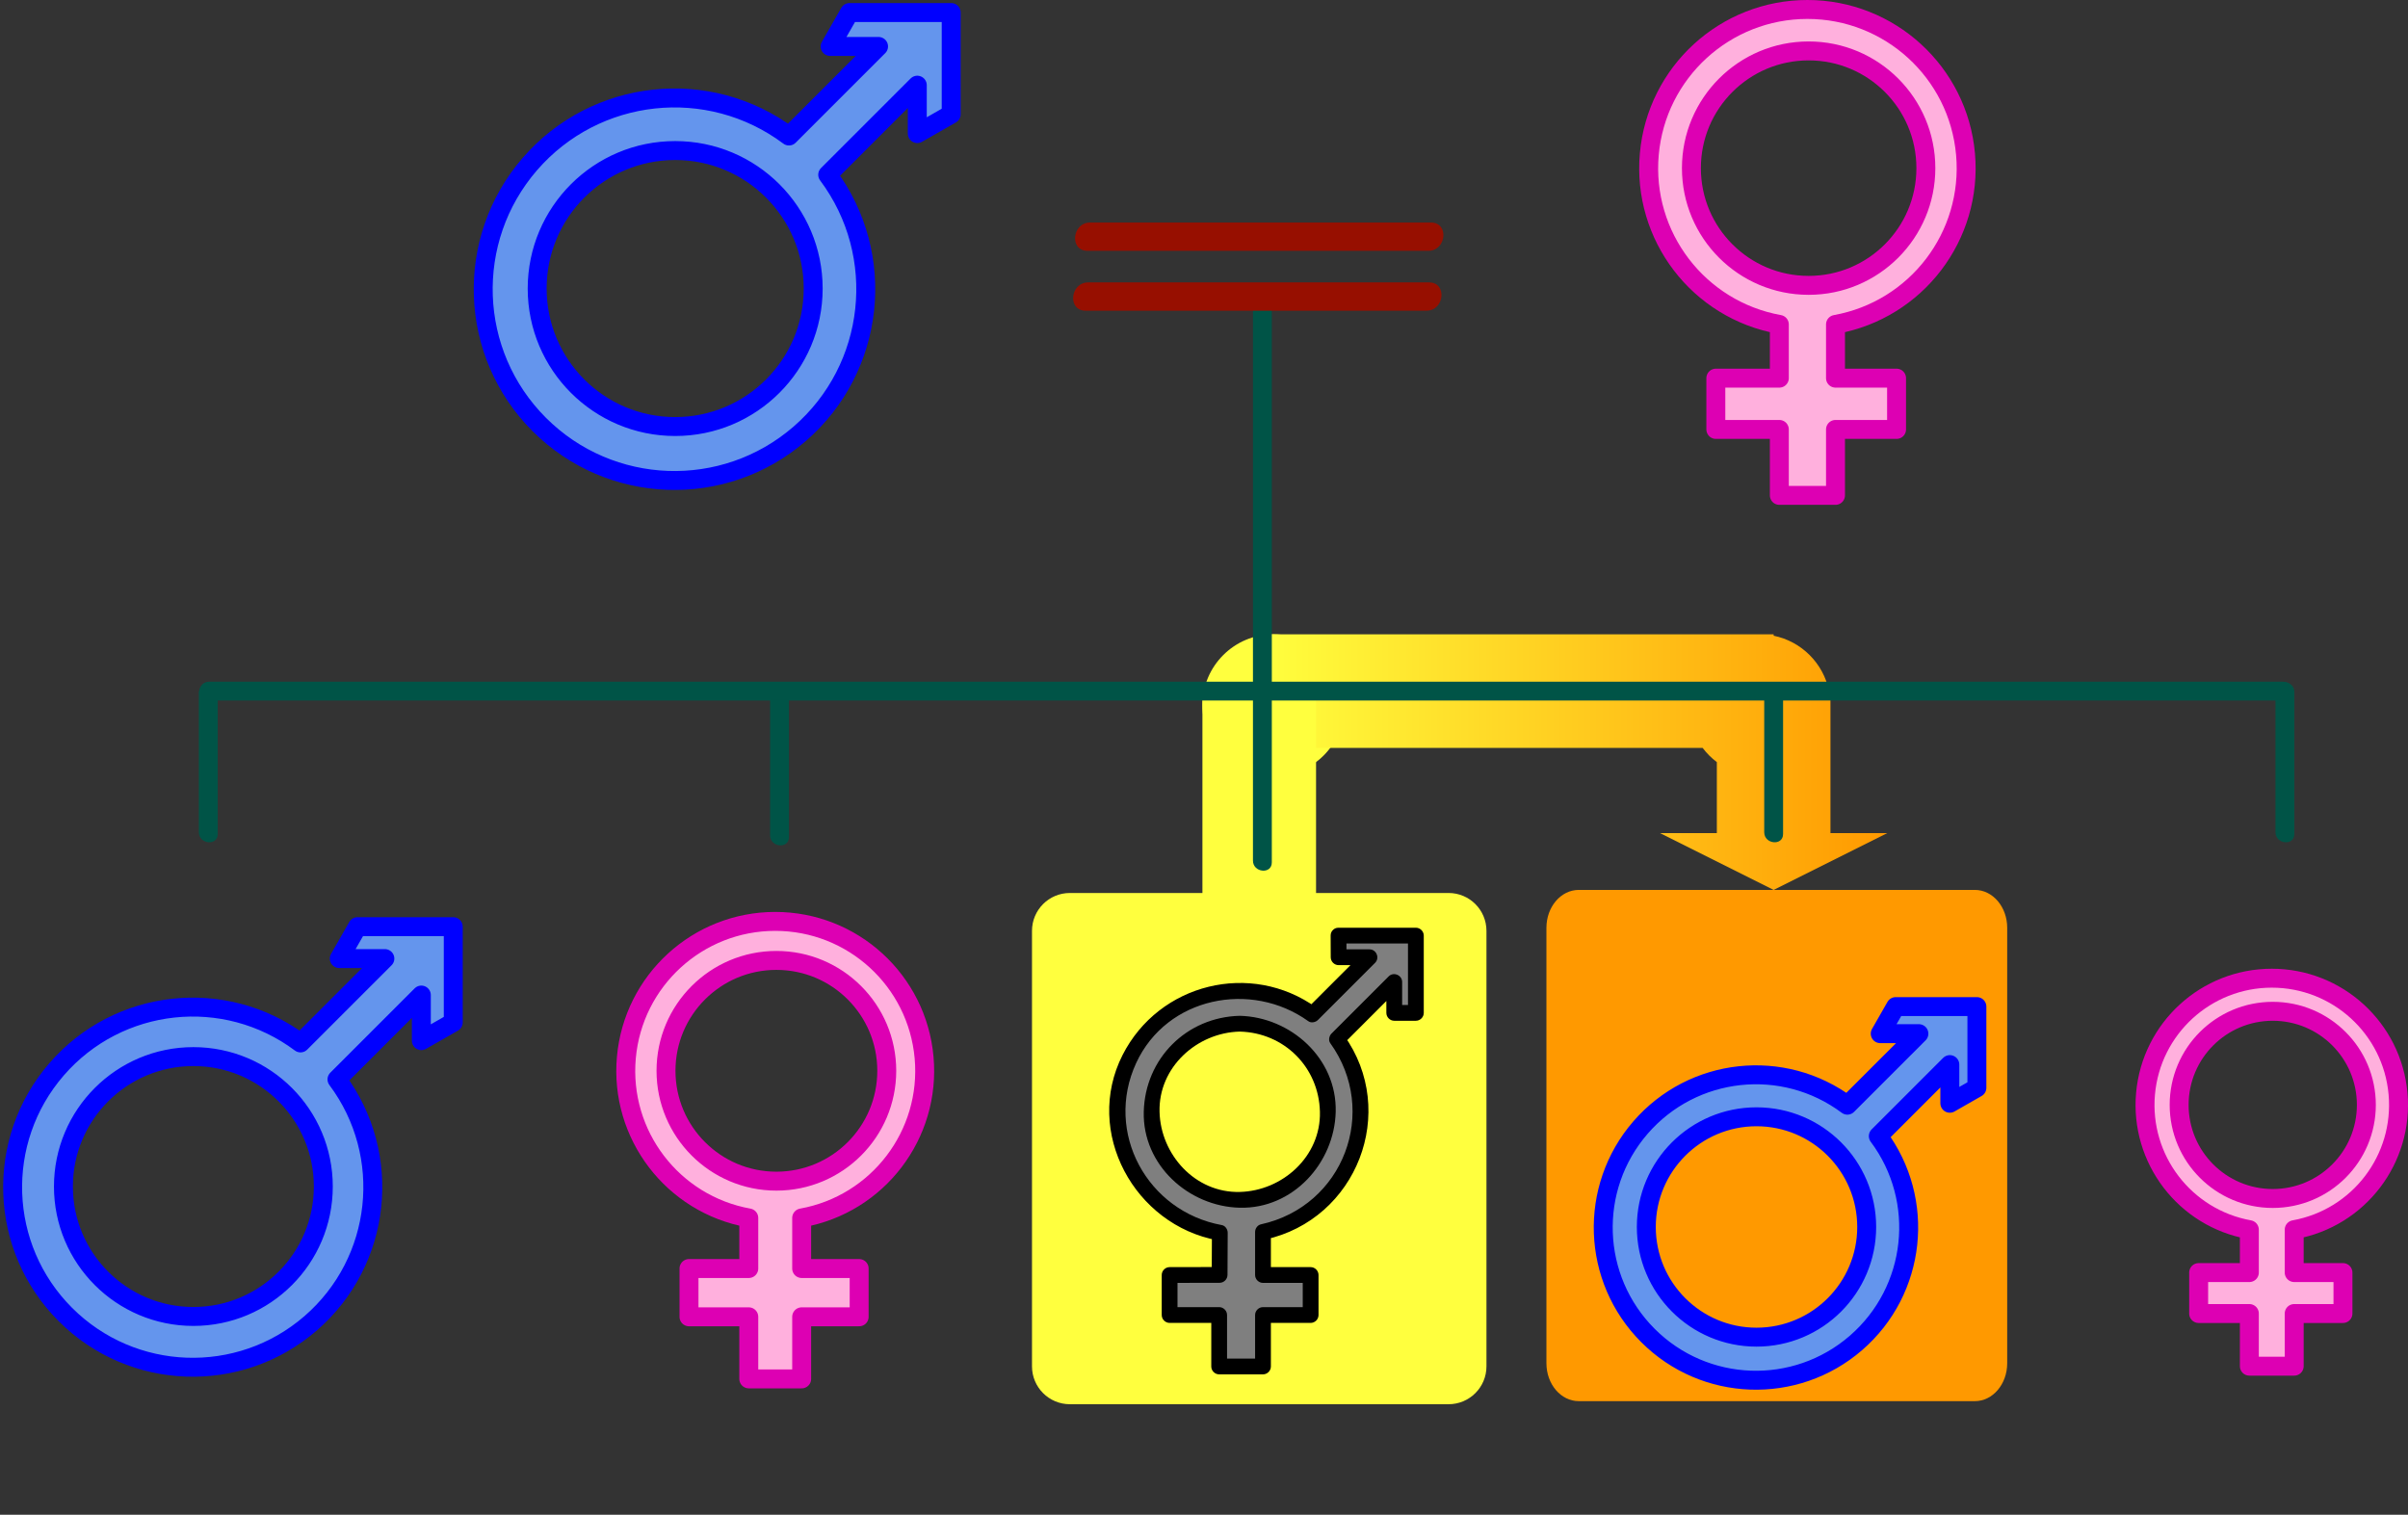 <?xml version="1.0" encoding="utf-8"?>
<!-- Generator: Adobe Illustrator 11 Build 196, SVG Export Plug-In  -->
<!DOCTYPE svg PUBLIC "-//W3C//DTD SVG 1.0//EN"    "http://www.w3.org/TR/2001/REC-SVG-20010904/DTD/svg10.dtd">
<svg  xmlns="http://www.w3.org/2000/svg" xmlns:xlink="http://www.w3.org/1999/xlink" xmlns:a="http://ns.adobe.com/AdobeSVGViewerExtensions/3.0/"
	 width="763" height="480" viewBox="91.001 15 763 480" xml:space="preserve">
	<rect x="91.001" y="15" width="763" height="480" fill="#333333" stroke="none"/>
	<defs>
	</defs>
	<g>
		<circle id="左上_1_" display="none" fill="#FFFF3E" cx="485.501" cy="229.5" r="22.5"/> 
		<circle id="右上_1_" display="none" fill="#FFFF3E" cx="494.501" cy="229.5" r="22.5"/> 
		<circle id="右下_1_" fill="#FFFF3E" cx="494.501" cy="238.5" r="22.5"/> 
		<circle id="左下_1_" display="none" fill="#FFFF3E" cx="485.501" cy="240.5" r="22.5"/> 
		<path display="none" fill="#FF9900" d="M248.001,447c0,6.627-5.438,12-12.139,12H87.141c-6.703,0-12.139-5.373-12.139-12V309
			c0-6.627,5.437-12,12.139-12h148.722c6.701,0,12.139,5.373,12.139,12V447z"/>
		<g display="none">
			<g display="inline">
				<linearGradient id="XMLID_1_" gradientUnits="userSpaceOnUse" x1="121.001" y1="256.5" x2="490.002" y2="256.5">
					<stop  offset="0" style="stop-color:#FF9900"/>
					<stop  offset="1" style="stop-color:#FFFF3E"/>
					<a:midPointStop  offset="0" style="stop-color:#FF9900"/>
					<a:midPointStop  offset="0.5" style="stop-color:#FF9900"/>
					<a:midPointStop  offset="1" style="stop-color:#FFFF3E"/>
				</linearGradient>
				<path fill="url(#XMLID_1_)" d="M179.501,252h310.5v-36h-333v0.467c-8.812,1.792-15.759,8.719-17.549,17.533h-0.451v45h-18l36,18
					l36-18h-18v-22.5C176.706,255.22,178.221,253.703,179.501,252z"/>
			</g>
		</g>
		<g display="none">
			<g display="inline">
				<linearGradient id="XMLID_2_" gradientUnits="userSpaceOnUse" x1="491.002" y1="256.5" x2="851.001" y2="256.5">
					<stop  offset="0" style="stop-color:#FFFF3E"/>
					<stop  offset="1" style="stop-color:#FF9900"/>
					<a:midPointStop  offset="0" style="stop-color:#FFFF3E"/>
					<a:midPointStop  offset="0.5" style="stop-color:#FFFF3E"/>
					<a:midPointStop  offset="1" style="stop-color:#FF9900"/>
				</linearGradient>
				<path fill="url(#XMLID_2_)" d="M833.001,279v-45h-0.451c-1.789-8.816-8.732-15.759-17.549-17.549V216h-324v36h301.5
					c1.28,1.704,2.796,3.22,4.5,4.5V279h-18l36,18l36-18H833.001z"/>
			</g>
		</g>
		<path display="none" fill="#FF9900" d="M880.001,447c0,6.627-4.307,12-9.613,12H752.615c-5.309,0-9.613-5.373-9.613-12V309
			c0-6.627,4.305-12,9.613-12h117.773c5.307,0,9.613,5.373,9.613,12V447z"/>
		<g>
			<g>
				<linearGradient id="XMLID_3_" gradientUnits="userSpaceOnUse" x1="491.002" y1="256.5" x2="689.001" y2="256.5">
					<stop  offset="0" style="stop-color:#FFFF3E"/>
					<stop  offset="1" style="stop-color:#FF9900"/>
					<a:midPointStop  offset="0" style="stop-color:#FFFF3E"/>
					<a:midPointStop  offset="0.5" style="stop-color:#FFFF3E"/>
					<a:midPointStop  offset="1" style="stop-color:#FF9900"/>
				</linearGradient>
				<path fill="url(#XMLID_3_)" d="M671.001,279v-45h-0.451c-1.789-8.815-8.732-15.759-17.549-17.549V216h-162v36h139.5
					c1.279,1.704,2.796,3.221,4.5,4.5V279h-18l36,18l36-18H671.001z"/>
			</g>
		</g>
		<path fill="#FF9900" d="M727.001,447c0,6.627-4.589,12-10.244,12H591.246c-5.656,0-10.244-5.373-10.244-12V309
			c0-6.627,4.588-12,10.244-12h125.512c5.655,0,10.244,5.373,10.244,12V447z"/>
		<g display="none">
			<g display="inline">
				
					<linearGradient id="XMLID_4_" gradientUnits="userSpaceOnUse" x1="283.002" y1="247.5" x2="472.002" y2="247.5" gradientTransform="matrix(1 0 0 1 19 9)">
					<stop  offset="0" style="stop-color:#FF9900"/>
					<stop  offset="1" style="stop-color:#FFFF3E"/>
					<a:midPointStop  offset="0" style="stop-color:#FF9900"/>
					<a:midPointStop  offset="0.5" style="stop-color:#FF9900"/>
					<a:midPointStop  offset="1" style="stop-color:#FFFF3E"/>
				</linearGradient>
				<path fill="url(#XMLID_4_)" d="M360.501,252h130.5v-36h-153v0.467c-8.812,1.792-15.759,8.719-17.549,17.533h-0.451v45h-18l36,18
					l36-18h-18v-22.5C357.706,255.22,359.221,253.703,360.501,252z"/>
			</g>
		</g>
		<path display="none" fill="#FF9900" d="M403.001,447c0,6.627-4.307,12-9.613,12H275.615c-5.308,0-9.613-5.373-9.613-12V309
			c0-6.627,4.305-12,9.613-12h117.773c5.307,0,9.613,5.373,9.613,12V447z"/>
		<path display="none" fill="#FF9900" d="M752.001,167.334c0,6.994-5.438,12.666-12.139,12.666H591.14
			c-6.702,0-12.139-5.672-12.139-12.666V21.667C579.001,14.671,584.438,9,591.14,9h148.723c6.701,0,12.139,5.671,12.139,12.667
			V167.334z"/>
		<circle display="none" fill="#FFFF3E" cx="495.501" cy="103.5" r="22.5"/> 
		<g display="none">
			<g display="inline">
				<linearGradient id="XMLID_5_" gradientUnits="userSpaceOnUse" x1="490.002" y1="99" x2="580.001" y2="99">
					<stop  offset="0" style="stop-color:#FFFF3E"/>
					<stop  offset="1" style="stop-color:#FF9900"/>
					<a:midPointStop  offset="0" style="stop-color:#FFFF3E"/>
					<a:midPointStop  offset="0.5" style="stop-color:#FFFF3E"/>
					<a:midPointStop  offset="1" style="stop-color:#FF9900"/>
				</linearGradient>
				<polygon fill="url(#XMLID_5_)" points="580.001,99 553.001,63 553.001,81 490.001,81 490.001,117 553.001,117 553.001,135 "/>
			</g>
		</g>
		<rect x="473.001" y="108" display="none" fill="#FFFF3E" width="36" height="126"/> 
		<path display="none" fill="#FF9900" stroke="#FF9900" d="M400.001,167.334c0,6.994-5.438,12.666-12.139,12.666H239.14
			c-6.702,0-12.139-5.672-12.139-12.666V21.667C227.001,14.671,232.438,9,239.14,9h148.723c6.701,0,12.139,5.671,12.139,12.667
			V167.334z"/>
		<rect x="473.001" y="108" display="none" fill="#FFFF3E" width="36" height="126"/> 
		<circle display="none" fill="#FFFF3E" cx="486.501" cy="103.5" r="22.5"/> 
		<g display="none">
			<g display="inline">
				<linearGradient id="XMLID_6_" gradientUnits="userSpaceOnUse" x1="401.002" y1="99" x2="491.002" y2="99">
					<stop  offset="0" style="stop-color:#FF9900"/>
					<stop  offset="1" style="stop-color:#FFFF3E"/>
					<a:midPointStop  offset="0" style="stop-color:#FF9900"/>
					<a:midPointStop  offset="0.5" style="stop-color:#FF9900"/>
					<a:midPointStop  offset="1" style="stop-color:#FFFF3E"/>
				</linearGradient>
				<polygon fill="url(#XMLID_6_)" points="428.001,81 428.001,63 401.001,99 428.001,135 428.001,117 491.001,117 491.001,81 "/>
			</g>
		</g>
		<path fill="#FFFF3E" d="M562.001,447.975c0,6.627-5.373,12-12,12h-120c-6.627,0-12-5.373-12-12v-138c0-6.627,5.373-12,12-12h120
			c6.627,0,12,5.373,12,12V447.975z"/>
		<rect x="472.001" y="234" fill="#FFFF3E" width="36" height="72"/> 
		<path display="none" fill="#FFFF3E" d="M400.001,168c0,6.627-5.373,12-12,12h-147c-6.627,0-12-5.373-12-12V12
			c0-6.627,5.373-12,12-12h147c6.627,0,12,5.373,12,12V168z"/>
		<path display="none" fill="#FFFF3E" d="M751.001,168c0,6.627-5.373,12-12,12h-147c-6.627,0-12-5.373-12-12V12
			c0-6.627,5.373-12,12-12h147c6.627,0,12,5.373,12,12V168z"/>
		<rect x="400.001" y="81" display="none" fill="#FFFF3E" width="180" height="36"/> 
		<rect x="472.001" y="99" display="none" fill="#FFFF3E" width="36" height="135"/> 
		<circle display="none" fill="#FFFF3E" cx="485.501" cy="103.5" r="22.5"/> 
		<circle display="none" fill="#FFFF3E" cx="494.501" cy="103.5" r="22.5"/> 
		<g>
			<g>
				<line fill="none" x1="491.001" y1="108" x2="491.001" y2="288"/>
				<path fill="#005447" d="M488.014,107.717c0,49.993,0,99.985,0,149.978c0,10.008,0,20.015,0,30.022
					c0,3.842,5.975,4.431,5.975,0.566c0-49.993,0-99.985,0-149.977c0-10.008,0-20.016,0-30.023
					C493.989,104.442,488.014,103.853,488.014,107.717L488.014,107.717z"/>
			</g>
		</g>
		<g>
			<g>
				<line fill="none" x1="157.001" y1="279" x2="157.001" y2="235"/>
				<path fill="#005447" d="M159.989,279.283c0-14.667,0-29.334,0-44c0-3.841-5.975-4.431-5.975-0.566c0,14.667,0,29.333,0,44
					C154.014,282.559,159.989,283.147,159.989,279.283L159.989,279.283z"/>
			</g>
		</g>
		<g>
			<g>
				<line fill="none" x1="157.001" y1="234" x2="814.001" y2="234"/>
				<path fill="#005447" d="M156.718,236.987c23.376,0,46.752,0,70.129,0c55.507,0,111.014,0,166.521,0
					c65.706,0,131.411,0,197.117,0c53.972,0,107.943,0,161.915,0c20.439,0,40.879,0,61.318,0c3.842,0,4.431-5.975,0.566-5.975
					c-23.376,0-46.753,0-70.129,0c-55.507,0-111.014,0-166.521,0c-65.706,0-131.412,0-197.117,0c-53.972,0-107.943,0-161.916,0
					c-20.439,0-40.878,0-61.318,0C153.443,231.013,152.854,236.987,156.718,236.987L156.718,236.987z"/>
			</g>
		</g>
		<g>
			<g>
				<line fill="none" x1="815.001" y1="234" x2="815.001" y2="279"/>
				<path fill="#005447" d="M812.014,233.717c0,15,0,30,0,45c0,3.842,5.975,4.431,5.975,0.566c0-15,0-30,0-45
					C817.989,230.442,812.014,229.853,812.014,233.717L812.014,233.717z"/>
			</g>
		</g>
		<g>
			<g>
				<line fill="none" x1="653.001" y1="234" x2="653.001" y2="279"/>
				<path fill="#005447" d="M650.014,233.717c0,15,0,30,0,45c0,3.842,5.975,4.431,5.975,0.566c0-15,0-30,0-45
					C655.989,230.442,650.014,229.853,650.014,233.717L650.014,233.717z"/>
			</g>
		</g>
		<g>
			<g>
				<line fill="none" x1="338.001" y1="234.975" x2="338.001" y2="279.975"/>
				<path fill="#005447" d="M335.014,234.691c0,15,0,30,0,45c0,3.842,5.975,4.431,5.975,0.566c0-15,0-30,0-45
					C340.989,231.417,335.014,230.827,335.014,234.691L335.014,234.691z"/>
			</g>
		</g>
		<path display="none" fill="#6495ED" stroke="#0000FF" stroke-width="6" stroke-linejoin="round" d="M103.471,211.844l-5.313,9.297
			h13.282l-24.572,24.572c-22.04-16.469-53.059-13.112-71.067,7.688c-18.008,20.802-16.887,51.981,2.568,71.437
			c19.455,19.455,50.635,20.576,71.437,2.568c20.801-18.009,24.158-49.027,7.689-71.067l24.571-24.572v13.282l9.298-5.312v-27.893
			H103.471z M55.655,249.697c20.906,0,37.854,16.947,37.854,37.854s-16.947,37.854-37.854,37.854
			c-20.906,0-37.854-16.948-37.854-37.854S34.75,249.697,55.655,249.697L55.655,249.697z"/>
		<path display="none" fill="#FFB0DD" stroke="#DD00B3" stroke-width="6" stroke-linejoin="round" d="M315.052,297.396
			c22.192-3.99,37.668-24.263,35.665-46.722c-2.001-22.46-20.82-39.675-43.368-39.675c-22.549,0-41.366,17.215-43.37,39.675
			c-2.001,22.459,13.474,42.731,35.666,46.722v14.735h-17.416v14.067h17.416v18.087h15.407v-18.087H331.8v-14.067h-16.748V297.396z
			 M339.837,254.523c0,17.759-14.396,32.154-32.153,32.154s-32.154-14.396-32.154-32.154c0-17.757,14.396-32.152,32.154-32.152
			S339.837,236.767,339.837,254.523L339.837,254.523z"/>
		<path display="none" fill="#6495ED" stroke="#0000FF" stroke-width="6" stroke-linejoin="round" d="M832.787,139.669l-4.213,7.373
			h10.533l-19.487,19.486c-17.478-13.061-42.077-10.398-56.358,6.098s-13.393,41.223,2.037,56.652
			c15.428,15.429,40.154,16.317,56.65,2.036c16.497-14.281,19.159-38.881,6.099-56.358l19.485-19.487v10.533l7.374-4.213v-22.12
			H832.787z M794.868,169.688c16.579,0,30.02,13.44,30.02,30.019c0,16.58-13.44,30.021-30.02,30.021s-30.02-13.44-30.02-30.021
			C764.848,183.129,778.289,169.688,794.868,169.688L794.868,169.688z"/>
		<g display="none">
			<g display="inline">
				<linearGradient id="XMLID_7_" gradientUnits="userSpaceOnUse" x1="776.001" y1="534.5" x2="974.001" y2="534.5">
					<stop  offset="0" style="stop-color:#FFFF3E"/>
					<stop  offset="1" style="stop-color:#FF9900"/>
					<a:midPointStop  offset="0" style="stop-color:#FFFF3E"/>
					<a:midPointStop  offset="0.5" style="stop-color:#FFFF3E"/>
					<a:midPointStop  offset="1" style="stop-color:#FF9900"/>
				</linearGradient>
				<path fill="url(#XMLID_7_)" d="M956.001,557v-45h-0.451c-1.789-8.815-8.732-15.76-17.549-17.549V494h-162v36h139.5
					c1.279,1.704,2.796,3.221,4.5,4.5V557h-18l36,18l36-18H956.001z"/>
			</g>
		</g>
		<path fill="#6495ED" stroke="#0000FF" stroke-width="6" stroke-linejoin="round" d="M204.281,308.646l-5.779,10.112h14.447
			l-26.727,26.728c-23.973-17.914-57.712-14.264-77.3,8.362s-18.369,56.54,2.793,77.701c21.161,21.161,55.076,22.381,77.701,2.793
			c22.625-19.588,26.276-53.326,8.363-77.3l26.727-26.727v14.447l10.113-5.779v-30.338H204.281z M152.273,349.818
			c22.739,0,41.173,18.434,41.173,41.174c0,22.738-18.434,41.173-41.173,41.173s-41.174-18.435-41.174-41.173
			C111.099,368.252,129.534,349.818,152.273,349.818L152.273,349.818z"/>
		<path fill="#FFB0DD" stroke="#DD00B3" stroke-width="6" stroke-linejoin="round" d="M345.019,400.947
			c24.14-4.34,40.973-26.39,38.793-50.818c-2.176-24.43-22.646-43.154-47.171-43.154c-24.526,0-44.994,18.725-47.173,43.154
			c-2.178,24.429,14.654,46.479,38.794,50.818v16.028h-18.944v15.302h18.944v19.672h16.757v-19.672h18.217v-15.302h-18.217V400.947z
			 M371.979,354.315c0,19.316-15.658,34.974-34.974,34.974c-19.314,0-34.974-15.657-34.974-34.974
			c0-19.315,15.659-34.973,34.974-34.973C356.321,319.343,371.979,335,371.979,354.315L371.979,354.315z"/>
		<path fill="#6495ED" stroke="#0000FF" stroke-width="6" stroke-linejoin="round" d="M691.673,333.975l-4.902,8.575h12.252
			l-22.664,22.665c-20.33-15.19-48.941-12.095-65.553,7.092c-16.61,19.188-15.576,47.947,2.369,65.893
			c17.944,17.945,46.705,18.979,65.893,2.369c19.186-16.611,22.282-45.223,7.092-65.552l22.664-22.665v12.251l8.576-4.9v-25.728
			H691.673z M647.568,368.891c19.284,0,34.916,15.632,34.916,34.915c0,19.284-15.632,34.917-34.916,34.917
			c-19.283,0-34.916-15.633-34.916-34.917C612.652,384.522,628.285,368.891,647.568,368.891L647.568,368.891z"/>
		<path fill="#FFB0DD" stroke="#DD00B3" stroke-width="6" stroke-linejoin="round" d="M817.943,404.666
			c20.471-3.681,34.745-22.38,32.897-43.096c-1.846-20.717-19.204-36.596-40.002-36.596c-20.799,0-38.156,15.879-40.005,36.596
			c-1.846,20.716,12.429,39.415,32.898,43.096v13.592h-16.064v12.976h16.064v16.683h14.211v-16.683h15.448v-12.976h-15.448V404.666z
			 M840.805,365.12c0,16.381-13.278,29.659-29.658,29.659s-29.659-13.278-29.659-29.659c0-16.379,13.279-29.657,29.659-29.657
			S840.805,348.741,840.805,365.12L840.805,365.12z"/>
		<g>
			<path fill="#7F7F7F" d="M515.13,311.484l0.027,6.854h9.792l-18.114,18.117c-16.251-12.142-39.12-9.668-52.398,5.668
				c-13.277,15.338-12.45,38.325,1.894,52.669c5.959,5.958,13.409,9.585,21.183,10.836l-0.065,13.373l-15.84,0.029v12.681h15.7
				v16.304h13.888v-16.304h15.095V419.03h-15.095v-13.642c6.396-1.261,12.548-4.154,17.805-8.703
				c15.335-13.278,17.809-36.146,5.667-52.396l18.116-18.116v9.792h6.855v-24.48H515.13z M483.823,339.393
				c15.414,0,27.909,12.495,27.909,27.908c0,15.414-12.495,27.909-27.909,27.909s-27.909-12.495-27.909-27.909
				C455.914,351.888,468.409,339.393,483.823,339.393L483.823,339.393z"/>
			<g>
				<path fill="none" d="M515.13,311.484l0.027,6.854h9.792l-18.114,18.117c-16.251-12.142-39.12-9.668-52.398,5.668
					c-13.277,15.338-12.45,38.325,1.894,52.669c5.959,5.958,13.409,9.585,21.183,10.836l-0.065,13.373l-15.84,0.029v12.681h15.7
					v16.304h13.888v-16.304h15.095V419.03h-15.095v-13.642c6.396-1.261,12.548-4.154,17.805-8.703
					c15.335-13.278,17.809-36.146,5.667-52.396l18.116-18.116v9.792h6.855v-24.48H515.13z M483.823,339.393
					c15.414,0,27.909,12.495,27.909,27.908c0,15.414-12.495,27.909-27.909,27.909s-27.909-12.495-27.909-27.909
					C455.914,351.888,468.409,339.393,483.823,339.393L483.823,339.393z"/>
				<path d="M512.63,311.484c0.009,2.284,0.019,4.569,0.027,6.854c0.006,1.362,1.133,2.5,2.5,2.5c3.264,0,6.528,0,9.792,0
					c-0.589-1.423-1.179-2.845-1.768-4.268c-6.038,6.039-12.076,12.078-18.114,18.117c1.01-0.131,2.02-0.261,3.029-0.391
					c-20.717-14.894-49.841-7.711-61.388,15.008c-12.424,24.444,3.812,53.947,30.14,58.734c-0.611-0.804-1.223-1.607-1.835-2.411
					c-0.022,4.458-0.043,8.915-0.065,13.373c0.833-0.833,1.667-1.667,2.5-2.5c-5.28,0.01-10.56,0.02-15.84,0.029
					c-1.363,0.003-2.5,1.136-2.5,2.5c0,4.227,0,8.454,0,12.681c0,1.363,1.137,2.5,2.5,2.5c5.233,0,10.467,0,15.7,0
					c-0.833-0.833-1.667-1.667-2.5-2.5c0,5.435,0,10.869,0,16.304c0,1.363,1.137,2.5,2.5,2.5c4.629,0,9.259,0,13.888,0
					c1.363,0,2.5-1.137,2.5-2.5c0-5.435,0-10.869,0-16.304c-0.833,0.833-1.667,1.667-2.5,2.5c5.031,0,10.063,0,15.095,0
					c1.362,0,2.5-1.137,2.5-2.5c0-4.227,0-8.454,0-12.681c0-1.362-1.138-2.5-2.5-2.5c-5.031,0-10.063,0-15.095,0
					c0.833,0.833,1.667,1.667,2.5,2.5c0-4.547,0-9.095,0-13.642c-0.611,0.804-1.224,1.607-1.835,2.411
					c29.097-6.376,42.367-40.568,24.966-64.772c-0.131,1.01-0.261,2.02-0.392,3.029c6.039-6.038,12.078-12.077,18.116-18.116
					c-1.423-0.589-2.845-1.179-4.268-1.768c0,3.264,0,6.528,0,9.792c0,1.363,1.137,2.5,2.5,2.5c2.285,0,4.57,0,6.855,0
					c1.363,0,2.5-1.137,2.5-2.5c0-8.16,0-16.32,0-24.48c0-1.363-1.137-2.5-2.5-2.5c-8.17,0-16.34,0-24.51,0c-3.225,0-3.225,5,0,5
					c8.17,0,16.34,0,24.51,0c-0.833-0.833-1.667-1.667-2.5-2.5c0,8.16,0,16.32,0,24.48c0.833-0.833,1.667-1.667,2.5-2.5
					c-2.285,0-4.57,0-6.855,0c0.833,0.833,1.667,1.667,2.5,2.5c0-3.264,0-6.528,0-9.792c0-2.181-2.726-3.311-4.268-1.768
					c-6.039,6.038-12.078,12.077-18.116,18.116c-0.738,0.738-1.039,2.128-0.392,3.029c15.559,21.64,4.204,51.69-21.978,57.427
					c-1.078,0.236-1.835,1.344-1.835,2.411c0,4.547,0,9.095,0,13.642c0,1.362,1.137,2.5,2.5,2.5c5.031,0,10.063,0,15.095,0
					c-0.833-0.833-1.667-1.667-2.5-2.5c0,4.227,0,8.454,0,12.681c0.833-0.833,1.667-1.667,2.5-2.5c-5.031,0-10.063,0-15.095,0
					c-1.363,0-2.5,1.137-2.5,2.5c0,5.435,0,10.869,0,16.304c0.833-0.833,1.667-1.667,2.5-2.5c-4.629,0-9.259,0-13.888,0
					c0.833,0.833,1.667,1.667,2.5,2.5c0-5.435,0-10.869,0-16.304c0-1.363-1.138-2.5-2.5-2.5c-5.233,0-10.467,0-15.7,0
					c0.833,0.833,1.667,1.667,2.5,2.5c0-4.227,0-8.454,0-12.681c-0.833,0.833-1.667,1.667-2.5,2.5c5.28-0.01,10.56-0.02,15.84-0.029
					c1.368-0.003,2.493-1.136,2.5-2.5c0.021-4.458,0.044-8.915,0.065-13.373c0.005-1.036-0.759-2.215-1.835-2.411
					c-23.664-4.302-37.341-29.363-27.153-51.388c9.684-20.938,36.461-26.217,54.547-13.216c0.901,0.648,2.291,0.348,3.029-0.391
					c6.038-6.039,12.076-12.078,18.114-18.117c1.543-1.543,0.413-4.268-1.768-4.268c-3.264,0-6.528,0-9.792,0
					c0.833,0.833,1.667,1.667,2.5,2.5c-0.009-2.284-0.019-4.569-0.027-6.854C517.618,308.261,512.618,308.26,512.63,311.484z"/>
				<path d="M483.823,341.893c14.109,0.346,25.063,11.299,25.409,25.408c0.346,14.108-11.821,25.076-25.409,25.409
					c-14.108,0.346-25.076-11.821-25.409-25.409C458.068,353.193,470.235,342.226,483.823,341.893c3.219-0.079,3.227-5.079,0-5
					c-16.859,0.413-29.996,13.549-30.409,30.408c-0.414,16.857,14.171,30.011,30.409,30.409
					c16.856,0.413,30.011-14.171,30.409-30.409c0.413-16.856-14.172-30.01-30.409-30.408
					C480.596,336.813,480.604,341.813,483.823,341.893z"/>
			</g>
		</g>
		<path fill="#6495ED" stroke="#0000FF" stroke-width="6" stroke-linejoin="round" d="M360.177,18.975l-6.138,10.741h15.344
			l-28.386,28.386c-25.461-19.025-61.295-15.147-82.099,8.882c-20.804,24.031-19.509,60.05,2.966,82.525
			c22.475,22.475,58.495,23.77,82.525,2.966c24.03-20.803,27.908-56.637,8.882-82.098l28.386-28.386v15.344l10.741-6.138V18.975
			H360.177z M304.939,62.704c24.151,0,43.729,19.578,43.729,43.729c0,24.15-19.578,43.729-43.729,43.729
			c-24.151,0-43.729-19.579-43.729-43.729C261.21,82.282,280.789,62.704,304.939,62.704L304.939,62.704z"/>
		<path fill="#FFB0DD" stroke="#DD00B3" stroke-width="6" stroke-linejoin="round" d="M672.599,117.806
			c25.639-4.608,43.516-28.028,41.201-53.973C711.49,37.887,689.75,18,663.701,18s-47.787,19.887-50.102,45.833
			c-2.312,25.945,15.564,49.365,41.203,53.973v17.024h-20.121v16.25h20.121v20.894h17.797v-20.894h19.348v-16.25h-19.348V117.806z
			 M701.232,68.28c0,20.515-16.629,37.145-37.145,37.145c-20.514,0-37.145-16.63-37.145-37.145
			c0-20.514,16.631-37.144,37.145-37.144C684.603,31.136,701.232,47.766,701.232,68.28L701.232,68.28z"/>
		<g>
			<line fill="#005447" x1="436.001" y1="90" x2="544.001" y2="90"/>
			<g>
				<line fill="none" x1="436.001" y1="90" x2="544.001" y2="90"/>
				<path fill="#970F00" d="M435.577,94.481c36,0,71.999,0,107.999,0c5.762,0,6.646-8.962,0.85-8.962c-36,0-72,0-107.999,0
					C430.664,85.519,429.78,94.481,435.577,94.481L435.577,94.481z"/>
			</g>
		</g>
		<g>
			<line fill="#005447" x1="543.398" y1="108.975" x2="435.398" y2="108.975"/>
			<g>
				<line fill="none" x1="543.398" y1="108.975" x2="435.398" y2="108.975"/>
				<path fill="#970F00" d="M543.823,104.494c-36,0-72,0-108,0c-5.762,0-6.646,8.962-0.85,8.962c36,0,72,0,108,0
					C548.735,113.456,549.62,104.494,543.823,104.494L543.823,104.494z"/>
			</g>
		</g>
	</g>
</svg>
